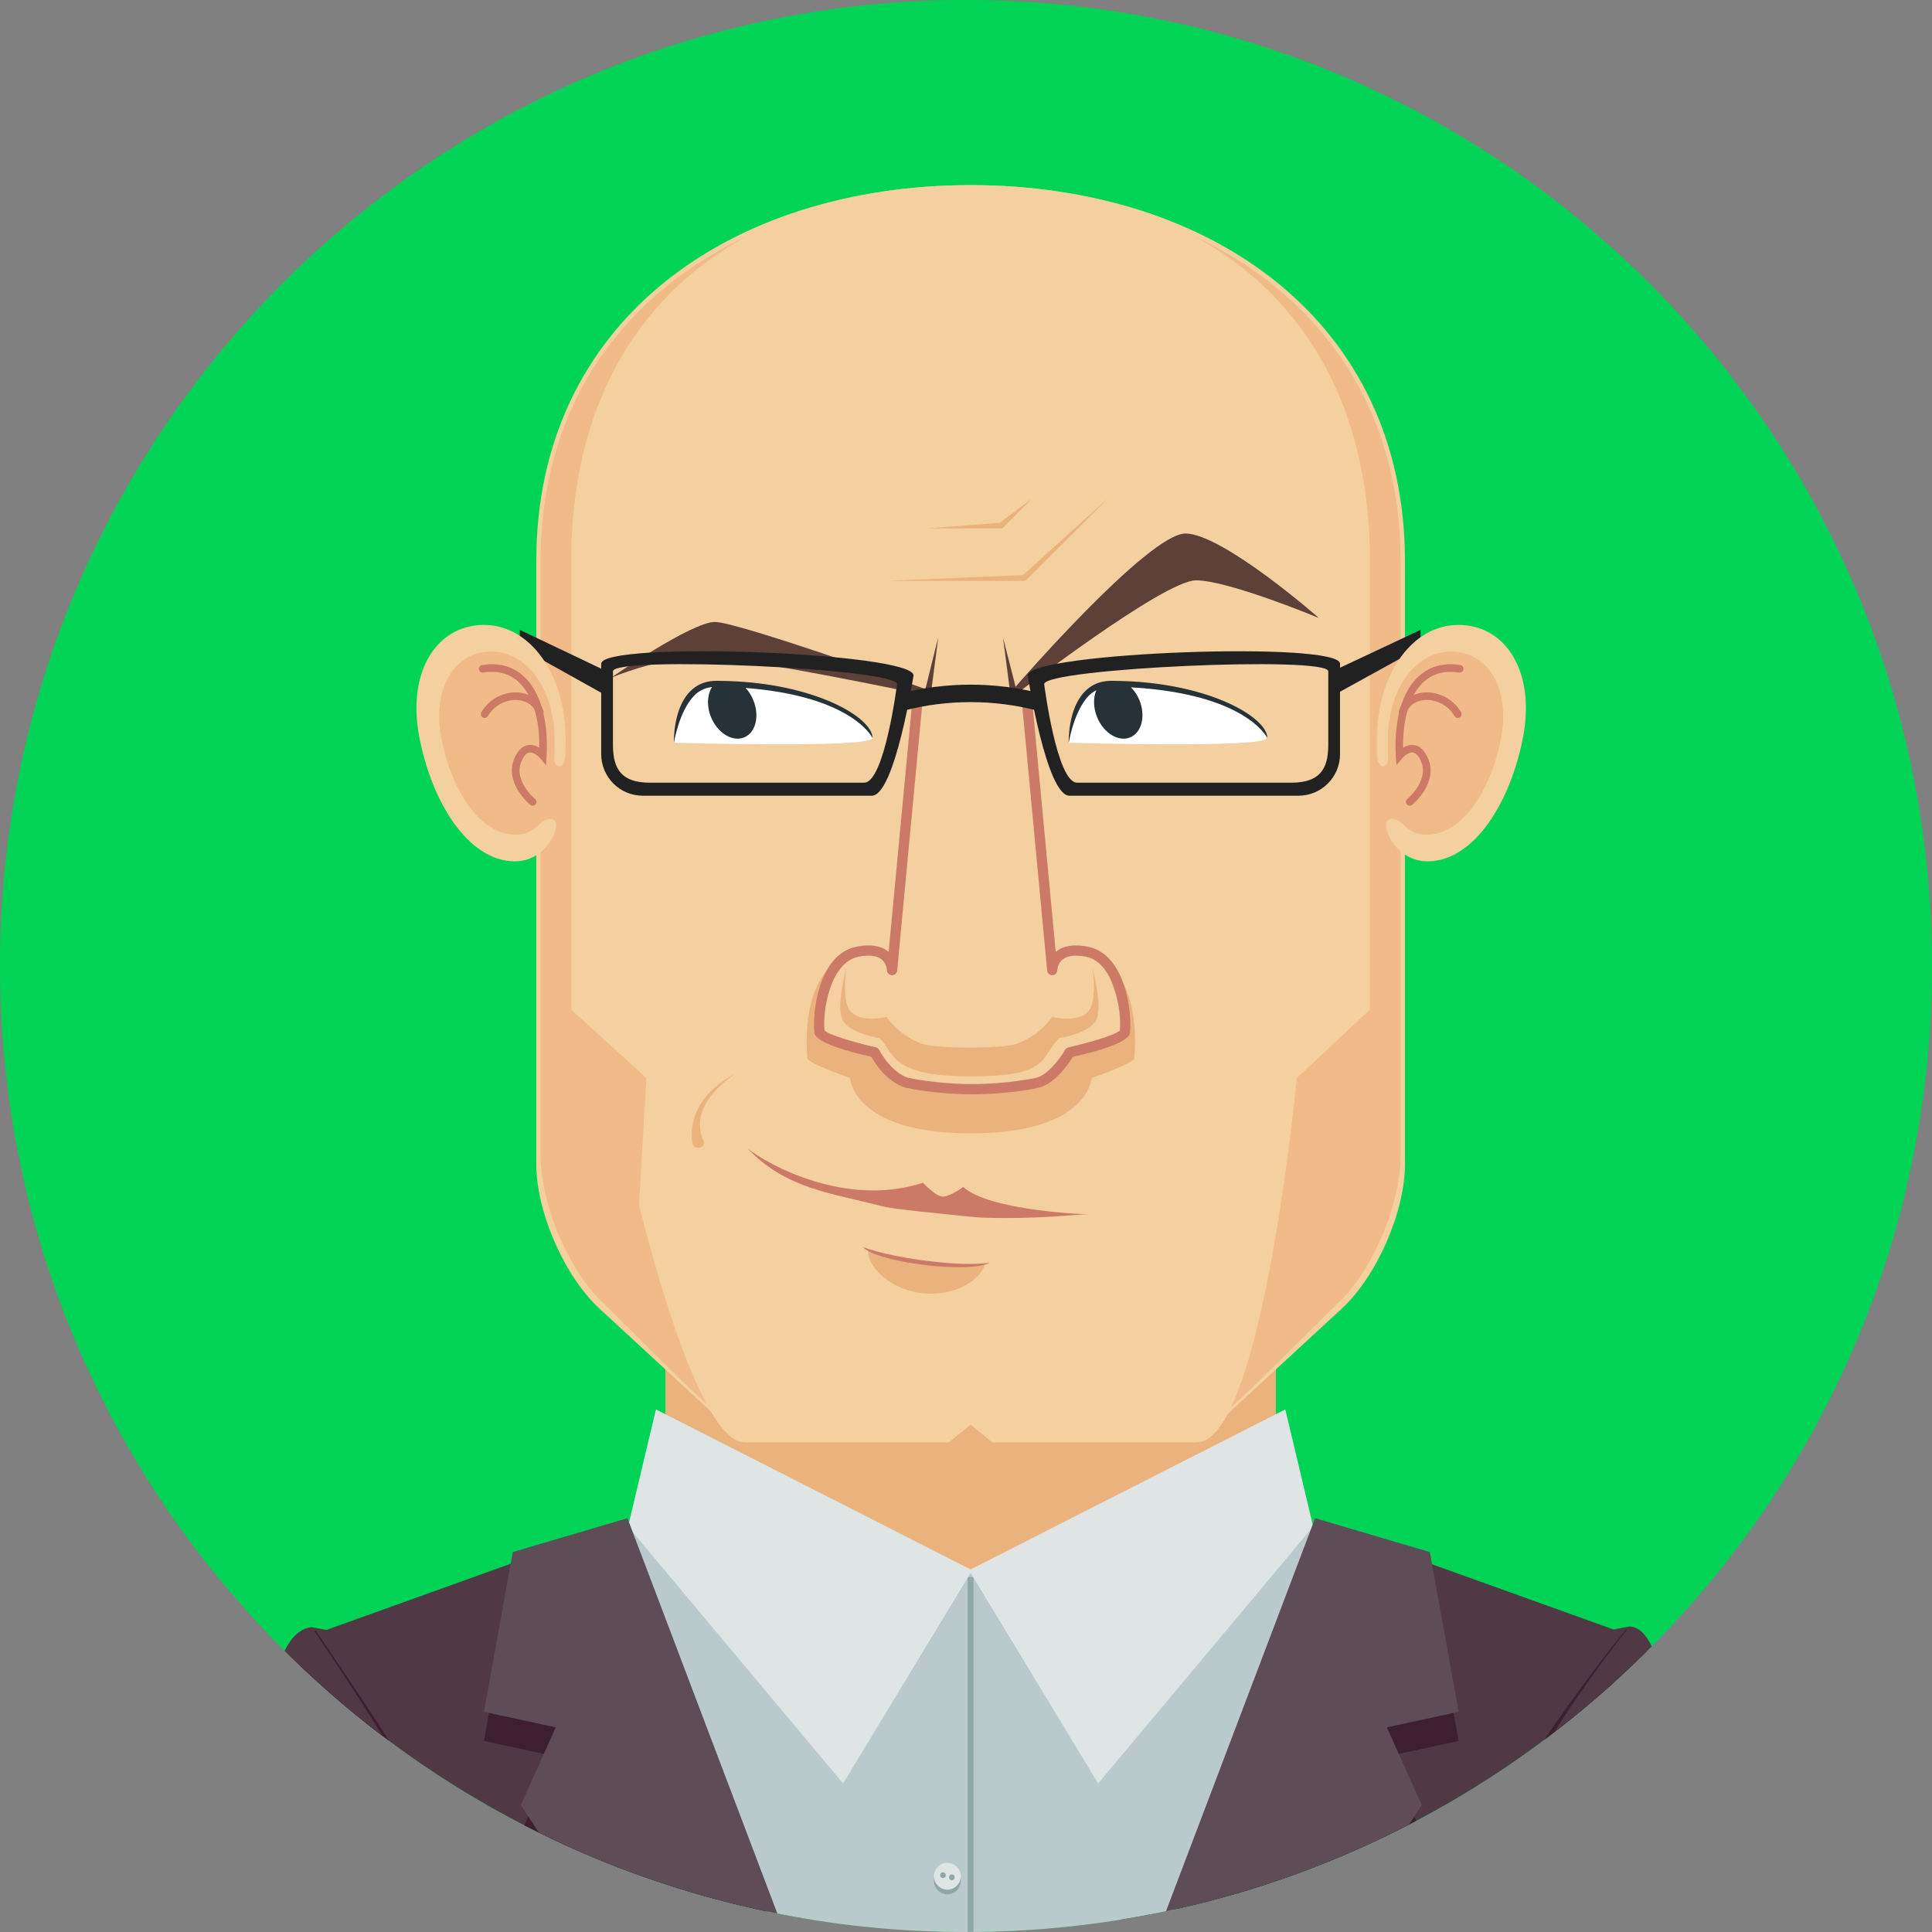 <svg xmlns="http://www.w3.org/2000/svg" viewBox="0 0 1000 1000">
 <rect x="0" y="0" width="1000" height="1000" fill="#808080" stroke="none"/>
 <defs>
  <style type="text/css">
   <![CDATA[
    .fil0 {fill:#00D355;fill-rule:nonzero}
    .fil8 {fill:#212121;fill-rule:nonzero}
    .fil6 {fill:#263238;fill-rule:nonzero}
    .fil10 {fill:#3E1F30;fill-rule:nonzero}
    .fil9 {fill:#503944;fill-rule:nonzero}
    .fil7 {fill:#5D4037;fill-rule:nonzero}
    .fil14 {fill:#5E4C56;fill-rule:nonzero}
    .fil12 {fill:#8FA7A8;fill-rule:nonzero}
    .fil11 {fill:#BACACC;fill-rule:nonzero}
    .fil4 {fill:#CC7A67;fill-rule:nonzero}
    .fil13 {fill:#DFE4E5;fill-rule:nonzero}
    .fil1 {fill:#EAB37D;fill-rule:nonzero}
    .fil3 {fill:#F1BB89;fill-rule:nonzero}
    .fil2 {fill:#F4D0A1;fill-rule:nonzero}
    .fil5 {fill:white;fill-rule:nonzero}
   ]]>
  </style>
 </defs>
 <g id="Camada_x0020_1">
  <g id="_858665856">
   <path class="fil0" d="M0 500c0,276.15 223.81,500 500.02,500 276.15,0 499.98,-223.85 499.98,-500 0,-276.13 -223.83,-500 -499.98,-500 -276.21,0 -500.02,223.87 -500.02,500z"/>
   <polygon class="fil1" points="344.51,818.75 660.3,818.75 660.3,599.39 344.51,599.39 "/>
   <polygon class="fil1" points="344.51,818.75 660.3,818.75 660.3,599.39 344.51,599.39 "/>
   <path class="fil2" d="M727.19 290.25c0,-124.15 -100.64,-194.42 -224.8,-194.42 -124.16,0 -224.8,70.27 -224.8,194.42l0 312.48c0,24.58 14.61,58.01 32.76,74.66l74.87 69.1 105.83 0 11.34 -9.14 11.28 9.14 105.9 0 74.87 -69.1c18.07,-16.65 32.75,-50.08 32.75,-74.66l0 -312.48z"/>
   <path class="fil3" d="M514.44 744.23l104.36 0c26.6,-21.33 54.04,-50.95 74.36,-70.31 17.75,-16.96 31.79,-51.07 31.79,-75.62l0 -308.05c0,-58.32 -22.56,-107.43 -65.06,-142.02 -39.75,-32.33 -95.71,-50.13 -157.5,-50.13 -61.86,0 -117.75,17.8 -157.49,50.13 -42.57,34.59 -65.07,83.7 -65.07,142.02l0 308.05c0,24.55 14.04,58.66 31.8,75.62 20.32,19.36 47.69,48.99 74.35,70.31l104.36 0 12.05 -9.78 12.05 9.78z"/>
   <path class="fil2" d="M502.39 95.83c124.16,0 206.66,70.27 206.66,194.42 0,-0.02 0,127.04 0,232.32l-37.82 35.4c0,0 -17.95,188.52 -51.66,188.52 -33.72,0 -105.9,0 -105.9,0l-11.28 -9.14 -11.34 9.14c0,0 -80.58,0 -105.83,0 -25.26,0 -54.43,-123 -54.43,-123l3.79 -65.52 -38.91 -35.4c0,-105.85 0,-232.32 0,-232.32 0,-124.15 82.56,-194.42 206.72,-194.42z"/>
   <path class="fil1" d="M434.7 496.56c-7.31,15.04 -12.24,33.95 -10.58,38.35 1.67,4.42 28.59,10.65 28.59,10.65 0,0 4.04,9.9 13.59,15.41 4.62,2.68 18.85,4.23 36.16,4.23 17.37,0 31.6,-1.55 36.28,-4.23 9.55,-5.51 13.52,-15.41 13.52,-15.41 0,0 26.92,-6.23 28.66,-10.65 1.6,-4.4 -3.34,-23.31 -10.65,-38.35 19.11,11.75 17.63,42.39 16.86,51.2 -0.19,2.69 -22.11,10.21 -22.11,10.21 0,0 -1.22,28.66 -62.5,28.66 -61.34,0 -62.5,-28.66 -62.5,-28.66 0,0 -21.92,-7.52 -22.11,-10.21 -0.77,-8.81 -2.25,-39.45 16.79,-51.2z"/>
   <path class="fil4" d="M503.29 566.41c18.91,0 33.65,-3.23 34.23,-3.37 8.59,-2.08 15.7,-12.63 17.82,-16.02 28.84,-6.5 29.36,-11.16 29.55,-12.68 1.09,-10.12 -2.18,-40.67 -22.12,-44.41 -7.05,-1.33 -12.43,-0.43 -16.15,2.66l-0.19 0.12 -12.31 -131.13c-0.19,-1.45 -1.47,-2.56 -2.88,-2.39 -1.48,0.14 -2.57,1.44 -2.44,2.89l13.21 140.28c0.12,1.42 1.41,2.52 2.82,2.4 1.41,-0.06 2.43,-1.24 2.43,-2.64 0,-0.11 0.13,-3.37 2.76,-5.49 2.43,-1.98 6.47,-2.49 11.79,-1.5 15,2.82 18.78,28.13 17.82,38.24 -2.05,2.17 -15.19,6.22 -26.53,8.71 -0.77,0.17 -1.41,0.64 -1.8,1.29 -1.99,3.5 -8.52,12.93 -15,14.52 -0.06,0.02 -14.74,3.22 -33.01,3.22 -18.33,0 -33.14,-3.2 -33.27,-3.25 -9.23,-3.02 -14.81,-14.23 -14.87,-14.34 -0.39,-0.73 -1.03,-1.27 -1.8,-1.44 -11.34,-2.49 -24.48,-6.54 -26.6,-8.71 -0.96,-10.11 2.82,-35.42 17.89,-38.24 5.25,-0.99 9.36,-0.46 11.79,1.54 2.57,2.14 2.63,5.41 2.63,5.45 0,1.4 1.15,2.58 2.56,2.64 1.35,0.12 2.63,-0.98 2.76,-2.4l13.21 -140.28c0.12,-1.45 -0.97,-2.75 -2.38,-2.89 -1.47,-0.17 -2.75,0.94 -2.88,2.39l-12.37 131.13 -0.13 -0.12c-3.72,-3.09 -9.17,-3.99 -16.22,-2.66 -20,3.74 -23.2,34.29 -22.11,44.41 0.19,1.52 0.7,6.17 29.48,12.64 1.86,3.36 7.89,12.82 17.63,16 0.9,0.2 15.77,3.43 34.68,3.43z"/>
   <path class="fil1" d="M438.1 500.81c0,0 -2.63,16.36 1.79,22.23 5.13,6.87 19.11,3.31 19.11,3.31 0,0 5.83,9.51 18.33,13.93 7.37,2.6 41.47,2.6 48.84,0 12.5,-4.42 18.34,-13.93 18.34,-13.93 0,0 13.97,3.56 19.1,-3.31 4.42,-5.87 1.86,-22.23 1.86,-22.23 0,0 5.12,19.28 2.18,26.62 -2.89,7.33 -19.43,9.91 -19.43,9.91 -10.32,10.32 -4.03,19.77 -45.89,19.77 -41.86,0 -38.98,-11.71 -47.05,-19.77 0,0 -16.48,-2.58 -19.43,-9.91 -2.94,-7.34 2.25,-26.62 2.25,-26.62z"/>
   <path class="fil5" d="M451.62 381.94c0,-9.98 -34.03,-27.96 -78.07,-27.96 -21.47,0 -24.74,30.46 -24.74,30.46 0,0 102.81,3.01 102.81,-2.5z"/>
   <path class="fil5" d="M655.79 381.94c0,-9.98 -35,-27.96 -79.04,-27.96 -21.48,0 -23.59,30.46 -23.59,30.46 0,0 102.63,3.01 102.63,-2.5z"/>
   <path class="fil6" d="M357.08 358c3.59,-3.73 8.2,-5.62 13.78,-5.62l1.09 0.02c3.27,0.02 6.47,0.13 9.61,0.31 42.69,2.44 70.06,19.1 70.06,29.31 -2.62,-5.03 -17.05,-22.17 -65.7,-25.93 1.54,1.69 2.95,3.73 3.91,6.13 3.46,8.21 1.41,16.91 -4.61,19.43 -5.97,2.52 -13.66,-2.08 -17.12,-10.3 -2.44,-5.8 -2.05,-11.82 0.45,-15.75 -3.65,0.44 -6.79,1.9 -9.29,4.49 -7.89,8.15 -10.45,24.49 -10.45,24.49 0,-0.71 -0.52,-17.5 8.27,-26.58z"/>
   <path class="fil6" d="M571.11 352.76c1.28,-0.25 2.69,-0.38 4.1,-0.38 1.92,0 3.78,0.04 5.71,0.11 45.57,1.38 75.06,18.93 75.06,29.53 -2.76,-5.2 -18.02,-23.3 -70.58,-26.24 1.73,1.75 3.21,3.9 4.3,6.44 3.39,8.21 1.34,16.91 -4.68,19.43 -5.96,2.52 -13.66,-2.08 -17.12,-10.3 -2.05,-5.02 -2.11,-10.22 -0.45,-14.08 -1.41,0.73 -2.69,1.63 -3.91,2.82 -7.82,8.15 -10.38,24.49 -10.38,24.49 0,-0.71 -0.51,-17.5 8.27,-26.58 2.69,-2.78 5.9,-4.53 9.68,-5.24z"/>
   <path class="fil7" d="M524.38 360.06c0.38,0 0.7,-0.12 1.02,-0.37 0,0 76.92,-59.31 93.65,-59.31 16.8,0 63.46,19.43 63.46,19.43 0.71,0.41 -49.74,-43.66 -68.9,-43.66 -19.23,0 -87.95,79.31 -87.95,79.31 0,0 -6.6,-25.97 -6.47,-25.15l3.71 28.39c0.07,0.56 0.45,1.05 0.97,1.26l0.51 0.1z"/>
   <path class="fil7" d="M480.41 360.06l0.83 -0.27c0.32,-0.26 0.58,-0.64 0.64,-1.09l3.72 -28.39c0.06,-0.82 -6.6,26.34 -6.6,26.34 0,0 -96.86,-34.72 -108.98,-34.72 -12.11,0 -54.29,29.16 -53.52,28.78 0,0 25.32,-10.66 47.31,-10.66 21.98,0 116.15,19.97 116.15,19.97l0.45 0.04z"/>
   <path class="fil4" d="M563.54 628.61c0,0 -51.41,-1.73 -64.93,-14.24 0,0 -7.37,5.35 -10.96,4.98 -3.66,-0.39 -9.94,-7.16 -9.94,-7.16 -40.7,13.3 -81.79,-10.39 -90.7,-17.71 19.74,20.92 43.33,22.96 69.04,29.76 5.32,1.38 20.12,2.86 28.46,3.69 8.2,0.83 19.8,2.2 24.68,2.34 29.93,0.9 46.85,-1.87 54.35,-1.66z"/>
   <path class="fil1" d="M509.83 654.17c-11.61,1.86 -44.81,-1.59 -60.45,-7.12 -0.83,8.56 11.86,21.09 29.23,22.43 17.37,1.33 29.49,-7.93 31.22,-15.31z"/>
   <path class="fil1" d="M361.31 594.12l0.45 -0.03c1.66,-0.23 3.26,-1.9 2.49,-3.4 -9.35,-19.91 17.5,-35.4 16.03,-34.69 -1.03,0.47 -25.26,12 -21.92,35.52 0.19,1.51 1.54,2.6 2.95,2.6z"/>
   <path class="fil1" d="M479.96 273.56l38.14 0c0.38,0 0.76,-0.16 1.09,-0.43l14.74 -14.82c0.64,-0.59 -16.48,12.25 -16.48,12.25 0,0 -38.33,3 -37.49,3z"/>
   <path class="fil1" d="M458.87 300.68l71.28 0c0.38,0 0.77,-0.16 1.09,-0.45l42.37 -42.42c0.64,-0.59 -44.1,39.85 -44.1,39.85 0,0 -71.54,3.02 -70.64,3.02z"/>
   <path class="fil8" d="M447.26 405.12l-110.89 0c-14.42,0 -19.1,-6.8 -19.1,-19.42l0 -38.22c0,-8.15 147.05,-1.5 147.05,6.63 0,0 -6.48,51.01 -17.06,51.01zm-136.08 -61.57l0 46.74c0,11.91 9.61,21.57 21.54,21.57l118.52 0c11.92,0 21.6,-62.27 21.6,-62.27 0,-11.9 -161.66,-17.94 -161.66,-6.04z"/>
   <path class="fil8" d="M540.47 354.11c0,-8.13 147.04,-14.78 147.04,-6.63l0 38.22c0,12.62 -4.68,19.42 -19.16,19.42l-110.83 0c-10.58,0 -17.05,-51.01 -17.05,-51.01zm-8.53 -4.52c0,0 9.68,62.27 21.6,62.27l118.53 0c11.92,0 21.53,-9.66 21.53,-21.57l0 -46.74c0,-11.9 -161.66,-5.86 -161.66,6.04z"/>
   <path class="fil8" d="M468.1 367.73c22.5,-5.76 46.09,-5.76 68.52,0 0.77,-2.9 1.54,-5.82 2.25,-8.74 -23.91,-6.15 -49.04,-6.15 -73.02,0 0.77,2.92 1.54,5.84 2.25,8.74z"/>
   <polygon class="fil8" points="692.71,346.02 735.27,326.03 735.27,335.06 692.58,358.6 "/>
   <polygon class="fil8" points="312.46,346.72 269.06,326.03 269.06,335.06 312.52,359.31 "/>
   <path class="fil4" d="M512.26 653.61c-17.43,2.45 -52.43,-3.01 -65.57,-8.12 6.66,7.75 54.16,13.96 65.57,8.12z"/>
   <path class="fil3" d="M785.01 379.74c-6.15,34.23 -22.31,60.86 -46.66,60.86 -24.43,0 -22.57,-26.17 -22.57,-58.95 0,-32.8 13.85,-54.37 38.21,-54.37 24.42,0 36.98,19.52 31.02,52.46z"/>
   <path class="fil2" d="M754.88 323.46c-24.35,0 -42.17,26.16 -42.17,58.94 0,2.98 0.06,8.85 0.06,8.85 0.7,8.38 6.41,5.7 5.64,0.7 -0.06,-2.96 -0.06,-5.98 -0.06,-9.04 0,-25.4 13.78,-45.67 32.69,-45.67 18.84,0 30.64,18.56 26.02,44.07 -4.74,26.51 -19.61,50.74 -38.46,50.74 -5.38,0 -8.71,-1.78 -12.18,-5.21 -5.38,-5.3 -12.18,-3.84 -7.24,6.3 3.08,6.3 9.94,12.69 19.62,12.69 24.42,0 43.52,-31.26 49.74,-65.5 5.89,-32.93 -9.23,-56.87 -33.66,-56.87z"/>
   <path class="fil4" d="M729.63 417.05c-0.51,0 -1.09,-0.25 -1.48,-0.73 -0.7,-0.84 -0.57,-2.09 0.26,-2.76 0.13,-0.11 11.41,-9.56 7.12,-19.51 -0.84,-1.9 -2.18,-4.22 -4.17,-4.52 -2.11,-0.34 -4.68,1.94 -5.45,2.84l-3.14 3.7 -0.32 -4.87c-1.03,-18.41 3.33,-33.44 11.92,-41.23 5.71,-5.17 12.95,-7.1 21.48,-5.74 1.09,0.16 1.79,1.17 1.66,2.24 -0.19,1.09 -1.22,1.81 -2.24,1.64 -7.31,-1.16 -13.46,0.45 -18.27,4.77 -7.11,6.45 -10.96,18.75 -10.77,34.12 1.6,-0.95 3.53,-1.69 5.71,-1.39 3.01,0.45 5.38,2.76 7.18,6.86 5.51,12.71 -7.63,23.67 -8.21,24.14 -0.38,0.3 -0.83,0.44 -1.28,0.44z"/>
   <path class="fil4" d="M754.56 371.63c-0.7,0 -1.34,-0.37 -1.73,-0.98 -3.78,-6.51 -10.77,-8.85 -15.89,-8.27 -4.62,0.5 -7.89,3.01 -9.11,6.86 -0.32,1.02 -1.41,1.61 -2.5,1.26 -1.02,-0.33 -1.6,-1.42 -1.28,-2.47 1.73,-5.31 6.35,-8.88 12.44,-9.56 6.41,-0.71 15.06,2.16 19.74,10.18 0.58,0.95 0.26,2.15 -0.7,2.7l-0.97 0.28z"/>
   <path class="fil3" d="M220.35 379.74c6.15,34.23 22.31,60.86 46.66,60.86 24.43,0 22.63,-26.17 22.63,-58.95 0,-32.8 -13.91,-54.37 -38.27,-54.37 -24.42,0 -36.98,19.52 -31.02,52.46z"/>
   <path class="fil2" d="M250.48 323.46c24.35,0 42.24,26.16 42.24,58.94 0,2.98 -0.07,8.85 -0.07,8.85 -0.7,8.38 -6.47,5.7 -5.7,0.7 0.13,-2.96 0.13,-5.98 0.13,-9.04 0,-25.4 -13.85,-45.67 -32.76,-45.67 -18.84,0 -30.57,18.56 -26.02,44.07 4.8,26.51 19.61,50.74 38.52,50.74 5.32,0 8.65,-1.78 12.12,-5.21 5.44,-5.3 12.24,-3.84 7.24,6.3 -3.08,6.3 -10,12.69 -19.61,12.69 -24.43,0 -43.53,-31.26 -49.75,-65.5 -5.9,-32.93 9.3,-56.87 33.66,-56.87z"/>
   <path class="fil4" d="M275.73 417.05c0.58,0 1.09,-0.25 1.54,-0.73 0.64,-0.84 0.51,-2.09 -0.32,-2.76 -0.13,-0.11 -11.41,-9.56 -7.05,-19.51 0.77,-1.9 2.18,-4.22 4.1,-4.52 2.18,-0.34 4.68,1.94 5.45,2.84l3.2 3.7 0.26 -4.87c1.03,-18.41 -3.27,-33.44 -11.92,-41.23 -5.71,-5.17 -12.95,-7.1 -21.48,-5.74 -1.09,0.16 -1.79,1.17 -1.66,2.24 0.19,1.09 1.22,1.81 2.24,1.64 7.37,-1.16 13.46,0.45 18.21,4.77 7.17,6.45 11.02,18.75 10.83,34.12 -1.54,-0.95 -3.53,-1.69 -5.71,-1.39 -2.94,0.45 -5.38,2.76 -7.18,6.86 -5.44,12.71 7.7,23.67 8.21,24.14 0.38,0.3 0.83,0.44 1.28,0.44z"/>
   <path class="fil4" d="M250.86 371.63c0.64,0 1.28,-0.37 1.67,-0.98 3.84,-6.51 10.77,-8.85 15.89,-8.27 4.56,0.5 7.89,3.01 9.17,6.86 0.32,1.02 1.41,1.61 2.44,1.26 1.02,-0.33 1.6,-1.42 1.28,-2.47 -1.67,-5.31 -6.35,-8.88 -12.44,-9.56 -6.41,-0.71 -15.06,2.16 -19.74,10.18 -0.51,0.95 -0.19,2.15 0.7,2.7l1.03 0.28z"/>
   <path class="fil9" d="M171.92 877.32l-10.54 -35.05 7.62 1.37 121.99 -43.82 210.57 12.93 209.99 -13.74 123.59 44.4 8.27 -1.53 -8.81 29.65c-69.56,62.69 -156.81,106.09 -253.36,121.87l-162.46 0c-93.57,-15.29 -178.41,-56.51 -246.86,-116.08z"/>
   <path class="fil10" d="M508.29 993.4l65.25 -40.38 21.44 37.94c-4.56,0.87 -9.14,1.69 -13.74,2.44l-72.95 0z"/>
   <path class="fil11" d="M397.53 989.47l-78.02 -200.61 182.05 23.89 183.71 -23.89 -77.65 199.5c-34.66,7.6 -70.66,11.64 -107.6,11.64 -35.13,0 -69.4,-3.64 -102.49,-10.53z"/>
   <path class="fil12" d="M503.87 999.95l0 -183.67 -3.02 0 0 183.71c1.01,-0.01 2.01,-0.03 3.02,-0.04z"/>
   <polygon class="fil13" points="339.51,729.5 503.22,812.75 436.37,923.13 325.09,790.13 "/>
   <polygon class="fil13" points="665.27,729.5 501.56,812.75 568.42,923.13 679.69,790.13 "/>
   <path class="fil12" d="M483.61 971.92c0.9,-3.73 4.68,-6.04 8.4,-5.12 3.71,0.9 6.02,4.64 5.06,8.37 -0.83,3.74 -4.61,6.03 -8.33,5.13 -3.72,-0.9 -6.03,-4.66 -5.13,-8.38z"/>
   <path class="fil13" d="M483.61 969.51c0.9,-3.72 4.68,-6.01 8.4,-5.12 3.71,0.9 6.02,4.65 5.06,8.38 -0.83,3.73 -4.61,6.02 -8.33,5.12 -3.72,-0.91 -6.03,-4.65 -5.13,-8.38z"/>
   <path class="fil12" d="M488.35 969.13c0.84,0.19 1.35,1 1.16,1.8 -0.2,0.81 -1.03,1.3 -1.8,1.11 -0.83,-0.19 -1.28,-1.01 -1.09,-1.81 0.13,-0.8 1.03,-1.3 1.73,-1.1z"/>
   <path class="fil12" d="M493.03 970.24c0.84,0.2 1.28,1.01 1.09,1.81 -0.19,0.81 -1.02,1.31 -1.79,1.11 -0.84,-0.2 -1.28,-1 -1.09,-1.82 0.19,-0.8 1.02,-1.3 1.79,-1.1z"/>
   <path class="fil10" d="M609.8 987.88l70.92 -187.02 59.36 17.54 14.93 82.72 -37.18 8.02 15.21 33.31c-38.4,20.27 -79.74,35.69 -123.24,45.43z"/>
   <path class="fil10" d="M271.38 944.79l16.27 -35.65 -37.17 -8.02 14.93 -82.72 59.36 -17.54 71.89 188.42c-44.19,-9.29 -86.23,-24.39 -125.28,-44.49z"/>
   <path class="fil14" d="M735.91 934.26l-6.65 10.19c-39.18,20.25 -81.38,35.46 -125.74,44.8l77.2 -203.43 59.36 17.52 14.93 82.7 -37.18 8.04 18.08 40.18z"/>
   <path class="fil14" d="M278.91 948.56l-9.33 -14.3 18.07 -40.18 -37.17 -8.04 14.93 -82.7 59.36 -17.52 77.59 204.62c-43.43,-8.61 -84.85,-22.82 -123.45,-41.88z"/>
   <path class="fil10" d="M149.86 856.9c3.23,-7.43 7.66,-12.23 13.63,-12.83 2.82,4.24 21.4,30.98 37.98,57.07 -18.2,-13.57 -35.44,-28.36 -51.61,-44.24z"/>
   <path class="fil10" d="M147.39 854.49c3.49,-7.07 8.06,-11.63 13.99,-12.22 2.9,4.31 20.87,30.73 36.69,56.29 -17.87,-13.56 -34.8,-28.28 -50.68,-44.07z"/>
   <path class="fil9" d="M147.39 854.49c3.49,-7.07 8.06,-11.63 13.99,-12.22 2.9,4.31 20.87,30.73 36.69,56.29 -17.87,-13.56 -34.8,-28.28 -50.68,-44.07z"/>
   <path class="fil10" d="M799.32 900.56c17.6,-26.36 36.88,-50.48 42.29,-57.18 4.79,0.17 8.26,4.37 10.74,11.37 -16.58,16.46 -34.29,31.78 -53.03,45.81z"/>
   <path class="fil9" d="M804.3 896.74c16,-25.35 33.47,-47.9 39.11,-54.86 4.74,0.16 8.53,3.95 11.52,10.28 -15.84,15.96 -32.76,30.86 -50.63,44.58z"/>
  </g>
 </g>
</svg>
